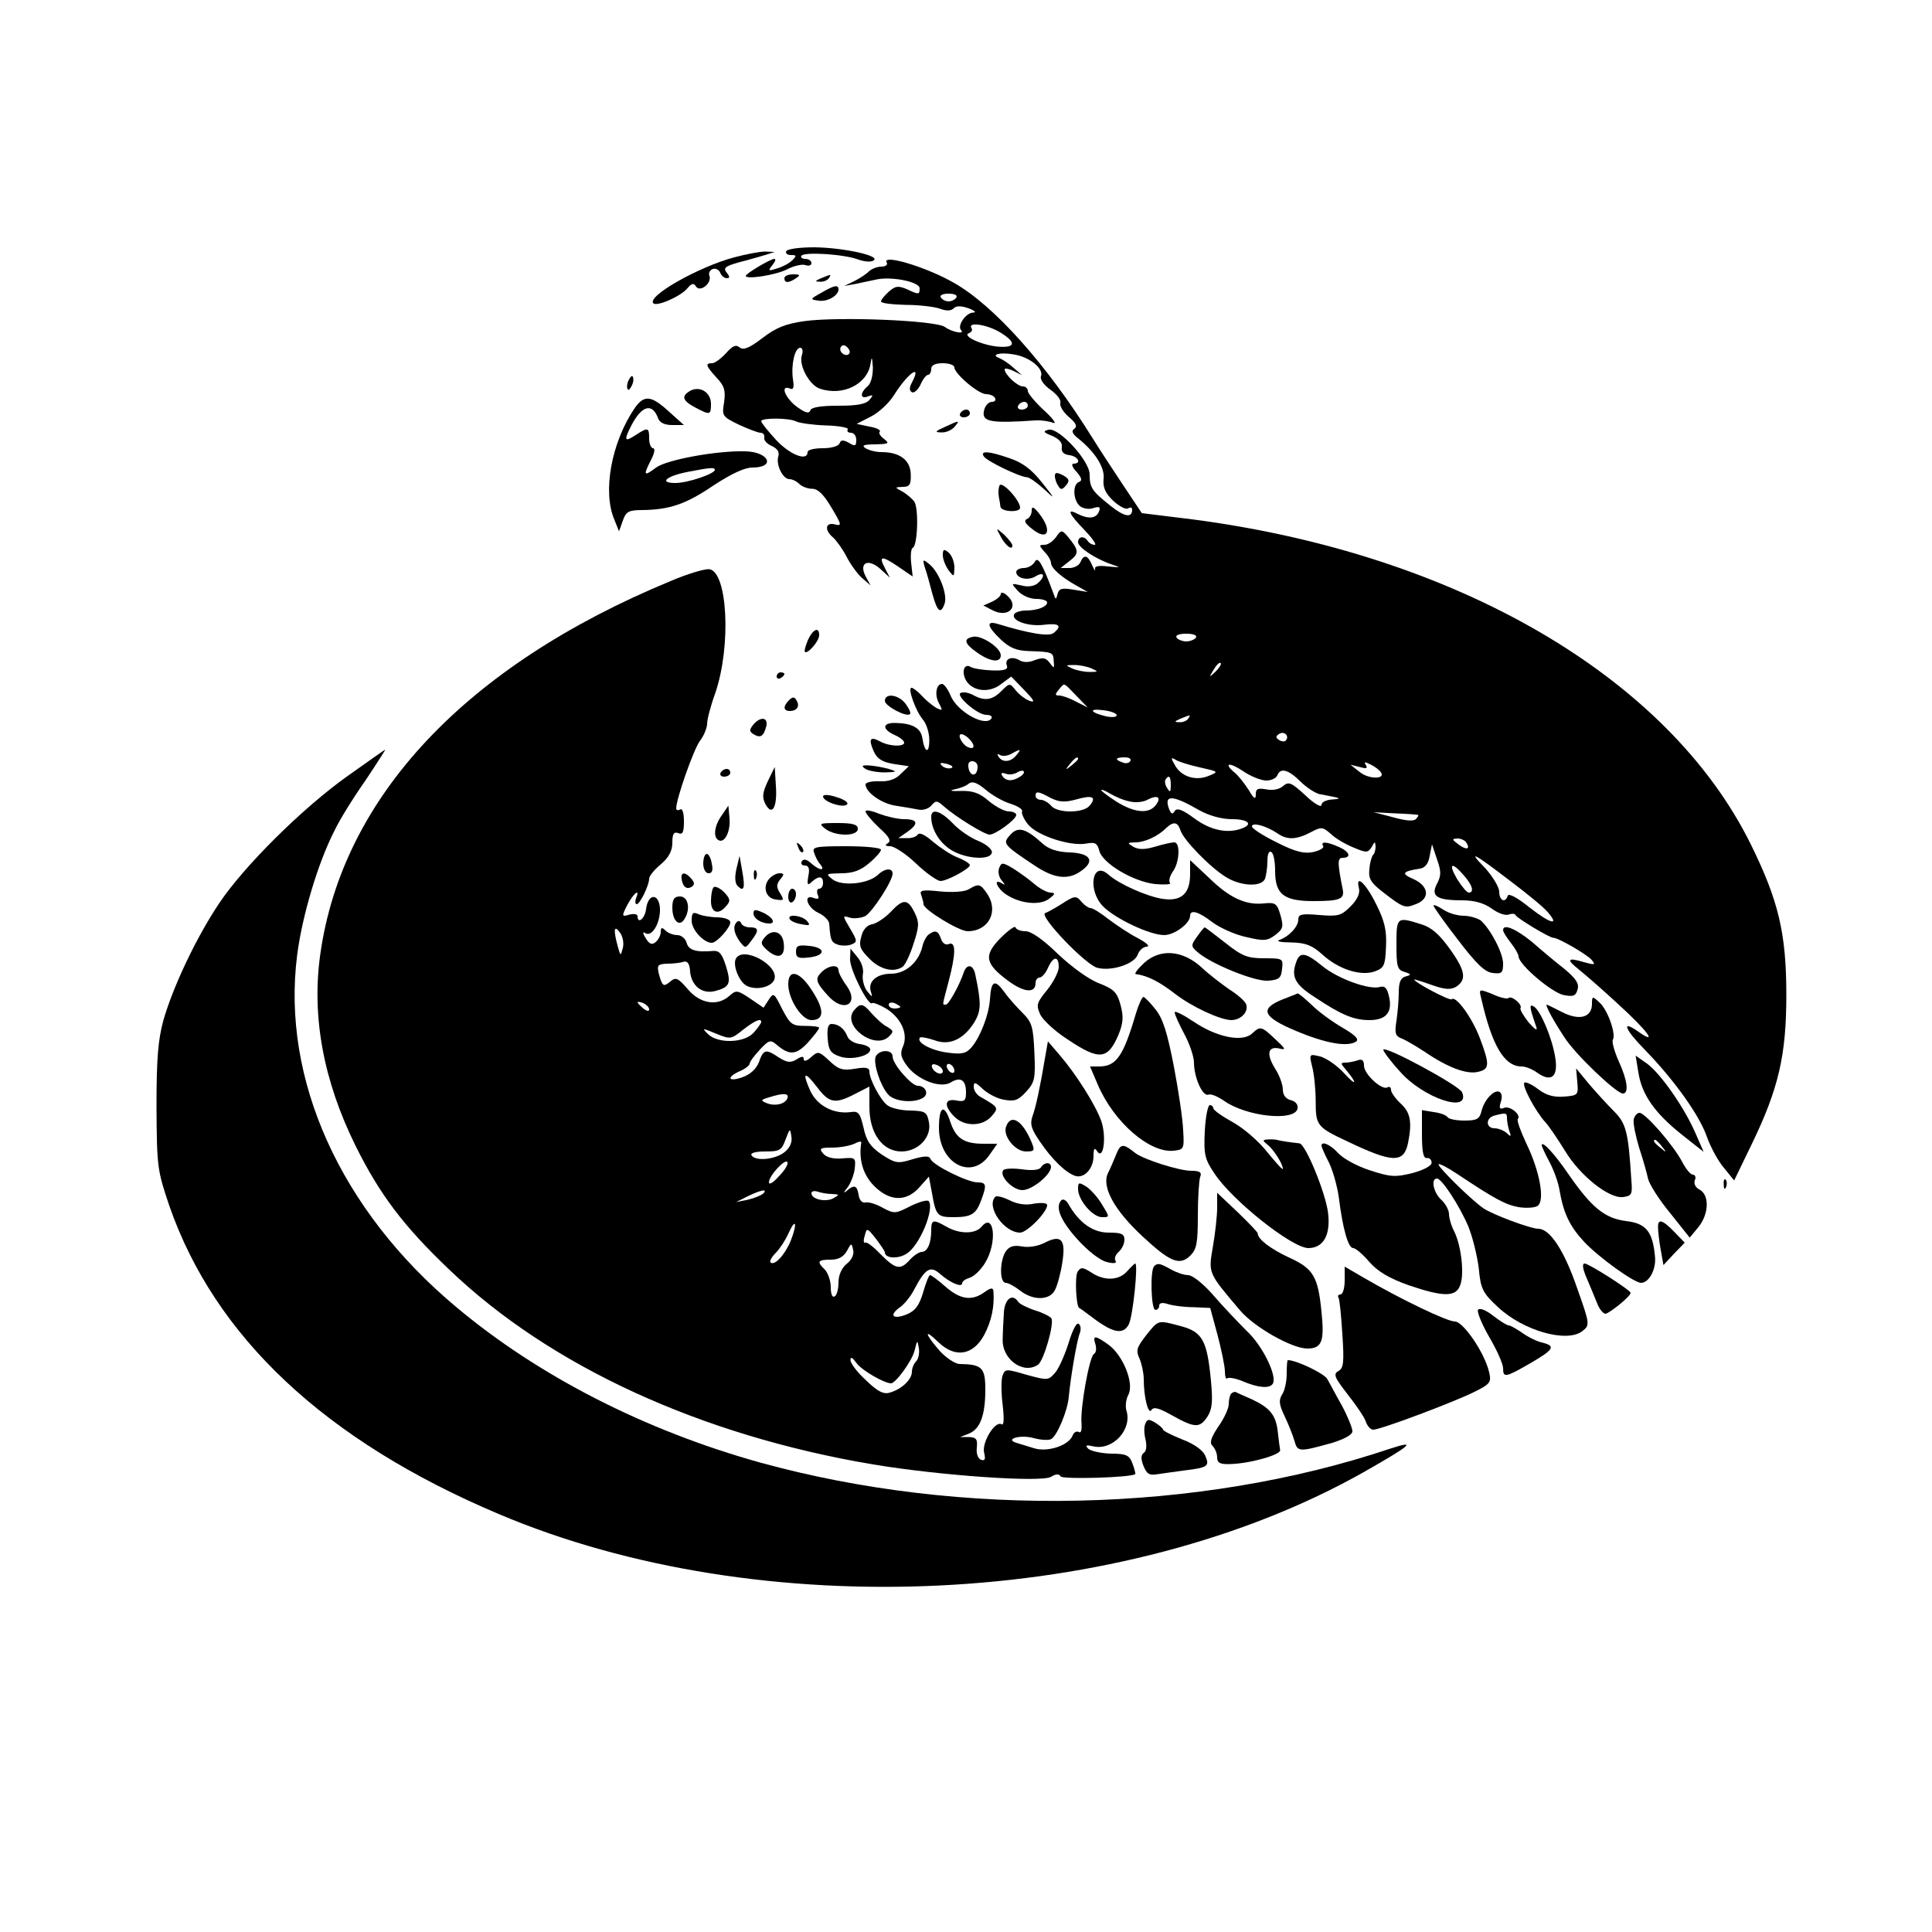 <?xml version="1.0" standalone="no"?>
<!DOCTYPE svg PUBLIC "-//W3C//DTD SVG 20010904//EN"
 "http://www.w3.org/TR/2001/REC-SVG-20010904/DTD/svg10.dtd">
<svg version="1.0" xmlns="http://www.w3.org/2000/svg"
 width="500pt" height="500pt" viewBox="0 0 500 500"
 preserveAspectRatio="xMidYMid meet">
<g transform="translate(0,500) scale(0.1,-0.1)"
fill="#000000" stroke="none">
<path d="M2035 4350 c-3 -5 2 -10 12 -10 15 0 15 -2 3 -14 -8 -8 -26 -17 -40
-21 -22 -7 -23 -6 -11 9 7 9 10 16 5 16 -10 0 -74 -38 -74 -44 0 -10 78 2 107
17 17 9 39 14 47 11 9 -3 16 -1 16 5 0 6 -7 11 -16 11 -8 0 -13 4 -10 8 7 11
113 4 148 -10 15 -5 32 -7 39 -2 19 12 -78 33 -153 34 -37 0 -70 -4 -73 -10z"/>
<path d="M1900 4334 c-93 -25 -227 -101 -209 -119 9 -9 71 18 88 39 11 13 16
14 22 5 10 -17 42 8 35 27 -3 7 1 15 9 18 7 2 16 -2 19 -10 3 -8 11 -14 17
-14 8 0 8 4 0 14 -10 12 -5 17 31 27 24 6 54 15 68 19 l25 8 -25 1 c-14 0 -50
-7 -80 -15z"/>
<path d="M2295 4320 c3 -5 -3 -10 -14 -10 -11 0 -26 -6 -33 -13 -7 -7 -24 -18
-38 -25 l-25 -12 28 5 c15 3 38 8 52 11 39 10 115 -5 115 -22 0 -17 -2 -17
-34 -2 -22 9 -29 8 -46 -7 -11 -10 -20 -21 -20 -25 0 -5 29 -8 64 -9 35 0 75
-5 89 -10 16 -6 28 -6 35 1 7 7 19 7 39 0 16 -6 21 -11 11 -11 -19 -1 -41 -34
-31 -45 12 -12 -23 -6 -42 8 -25 17 -274 27 -363 15 -49 -7 -74 -17 -109 -44
-34 -26 -49 -32 -59 -24 -10 8 -18 4 -35 -15 -13 -14 -29 -26 -36 -26 -19 0
-16 -7 12 -38 20 -21 23 -33 19 -63 -6 -35 -5 -37 38 -58 24 -11 50 -21 56
-21 7 0 11 -5 10 -12 -2 -7 7 -17 19 -22 15 -7 21 -16 17 -28 -6 -21 12 -58
29 -58 7 0 18 -5 25 -12 7 -7 22 -13 34 -13 15 0 30 -15 50 -49 27 -45 27 -48
8 -43 -24 6 -27 -15 -4 -34 8 -7 24 -29 34 -48 10 -20 28 -45 40 -56 l23 -20
-13 24 c-18 35 7 47 39 18 l24 -22 -12 23 c-18 34 -10 35 33 6 l38 -26 -4 36
c-2 19 0 37 4 38 13 5 16 104 4 120 -6 8 -20 20 -31 26 -20 11 -20 11 2 12 17
0 21 6 20 33 -1 36 -28 57 -76 57 -15 0 -33 5 -41 10 -11 7 -5 10 25 10 35 1
38 2 23 14 -10 7 -15 16 -11 19 3 4 -9 10 -27 13 l-33 7 37 19 c20 10 47 35
60 56 36 57 73 83 46 32 -7 -13 -7 -21 0 -25 5 -3 15 5 22 19 6 14 15 26 20
26 4 0 8 7 8 15 0 10 10 15 30 15 17 0 30 -5 30 -11 0 -16 62 -69 82 -69 9 0
20 -4 23 -10 3 -5 0 -10 -8 -10 -8 0 -17 -9 -20 -21 -8 -31 15 -35 133 -27 14
1 34 -2 45 -6 11 -5 1 10 -22 31 -24 22 -43 45 -43 51 0 7 -6 12 -13 12 -14 0
-47 31 -47 44 0 4 10 2 23 -4 l22 -11 -23 20 c-12 11 -28 21 -35 24 -25 9 0
16 35 10 42 -6 80 -37 72 -57 -3 -8 8 -23 25 -35 17 -12 28 -27 25 -34 -2 -7
7 -23 22 -36 19 -16 23 -25 14 -31 -8 -5 -5 -13 12 -26 43 -35 68 -75 64 -104
-2 -21 4 -36 25 -56 15 -14 32 -23 38 -20 6 4 11 3 11 -3 0 -22 -20 -19 -56
10 -48 38 -54 47 -54 81 0 36 -80 122 -106 116 -16 -4 -14 -7 9 -16 18 -8 27
-18 25 -29 -2 -12 4 -19 20 -21 22 -3 32 -22 10 -22 -6 0 -3 -10 8 -21 14 -16
15 -23 7 -26 -18 -6 -16 -48 2 -63 8 -6 23 -9 34 -5 16 5 20 3 15 -9 -7 -18
-27 -20 -55 -6 -30 16 -23 0 18 -42 20 -21 32 -38 26 -38 -7 0 -15 5 -18 10
-9 14 -25 12 -25 -3 0 -14 46 -44 88 -58 24 -8 22 -8 -10 -5 -25 3 -36 1 -34
-7 1 -7 -2 -2 -8 11 -11 26 -21 28 -30 7 -3 -8 -16 -15 -28 -15 l-23 0 24 19
c25 19 23 28 -7 64 -14 16 -16 16 -29 -3 -8 -11 -21 -20 -30 -20 -15 0 -14 -2
0 -18 10 -10 17 -23 17 -29 0 -13 27 -37 65 -58 l30 -17 -37 6 c-30 5 -37 3
-41 -11 -4 -16 -5 -16 -11 2 -29 78 -40 96 -48 81 -5 -9 -18 -16 -28 -16 -11
0 -20 -5 -20 -10 0 -17 31 -24 51 -11 22 13 25 -1 4 -19 -9 -7 -25 -10 -42 -5
-27 6 -27 6 -9 -14 11 -12 31 -21 48 -21 15 0 28 -4 28 -9 0 -11 -25 -21 -55
-21 -13 0 -26 -4 -30 -9 -10 -17 36 -33 76 -28 40 5 49 -2 26 -21 -12 -10 -62
-2 -144 23 -32 10 -29 -6 7 -40 23 -22 41 -29 73 -30 61 -2 63 -3 64 -26 2
-19 1 -20 -10 -5 -10 14 -18 15 -38 8 -16 -7 -31 -7 -42 0 -20 11 -38 2 -31
-15 3 -10 -7 -13 -39 -12 -24 1 -49 5 -55 9 -16 10 -24 -11 -13 -33 16 -30 60
-36 91 -12 l27 20 34 -35 c25 -26 29 -33 14 -28 -11 4 -27 16 -36 27 -16 20
-16 20 -38 -2 -23 -23 -43 -26 -72 -10 -11 6 -25 9 -32 6 -17 -5 42 -57 65
-57 11 0 17 -4 14 -9 -15 -24 -89 17 -106 59 -7 17 -17 30 -22 30 -15 0 -20
-28 -8 -50 10 -19 10 -20 -7 -12 -10 6 -27 20 -37 31 -11 12 -23 21 -27 21
-11 0 11 -61 30 -83 9 -11 16 -34 16 -52 0 -37 -12 -34 -18 5 -4 26 -26 38
-69 39 -35 1 -36 -16 -3 -31 14 -6 25 -15 25 -20 0 -11 -38 -10 -62 3 -26 14
-31 7 -17 -25 9 -20 22 -28 51 -33 l40 -6 -21 -20 c-13 -14 -32 -20 -55 -19
-20 1 -36 -3 -36 -8 0 -20 40 -49 77 -55 21 -3 48 -8 59 -10 12 -3 27 2 34 10
12 14 15 14 34 -3 31 -27 104 -72 117 -72 15 0 69 39 69 51 0 5 -9 9 -19 9
-11 0 -34 12 -52 27 -24 21 -42 27 -73 26 -24 -1 -31 1 -16 4 14 3 31 9 37 15
9 7 21 3 43 -15 16 -14 45 -31 65 -37 19 -6 33 -15 30 -20 -2 -4 4 -19 15 -33
24 -30 111 -58 152 -50 22 4 28 1 33 -19 8 -32 88 -80 145 -86 25 -2 42 -1 38
3 -4 4 -1 17 7 29 18 24 20 76 4 76 -7 0 -29 -5 -49 -11 -27 -8 -43 -8 -56 -1
-18 11 -17 11 4 12 25 0 59 16 80 37 19 18 30 16 37 -6 8 -25 77 -96 118 -121
39 -24 92 -26 101 -4 3 9 6 29 6 45 0 18 4 28 10 24 6 -3 10 -25 10 -49 0 -60
22 -78 99 -78 68 0 81 5 76 30 -14 70 -14 82 0 82 23 0 18 16 -10 28 -31 14
-48 15 -41 3 4 -5 -8 -12 -25 -16 -23 -5 -46 0 -95 25 -35 17 -64 36 -64 41 0
12 36 2 65 -17 25 -18 49 -18 87 2 28 15 31 14 52 -4 11 -11 38 -27 58 -35 35
-15 38 -14 48 1 8 15 9 15 10 1 0 -9 -3 -19 -7 -22 -3 -4 -8 -20 -9 -36 -3
-24 3 -35 34 -59 54 -42 58 -43 86 -32 38 14 34 47 -6 65 -33 14 -29 20 17 27
13 2 22 13 25 33 l6 30 13 -39 c11 -31 11 -42 0 -63 -17 -32 -1 -43 64 -43 33
0 57 -7 77 -21 16 -12 35 -19 44 -16 8 3 16 3 18 -1 3 -8 90 -60 98 -59 11 1
87 -43 99 -57 11 -13 9 -14 -20 -6 -43 13 -46 7 -13 -19 15 -12 60 -51 100
-88 77 -70 107 -110 54 -73 -45 32 -36 7 17 -47 75 -77 141 -169 160 -224 10
-28 30 -65 45 -82 l26 -32 46 95 c69 143 89 229 89 385 0 159 -20 244 -92 390
-214 433 -762 752 -1446 841 l-130 16 -48 72 c-26 39 -62 94 -80 123 -119 191
-256 344 -360 402 -72 41 -187 75 -172 51z m180 -90 c-3 -5 -12 -10 -20 -10
-8 0 -17 5 -20 10 -4 6 5 10 20 10 15 0 24 -4 20 -10z m113 -90 c43 -26 41
-41 -6 -37 -42 4 -94 28 -74 35 6 2 10 8 6 13 -10 17 41 9 74 -11z m-391 -56
c-9 -9 -28 6 -21 18 4 6 10 6 17 -1 6 -6 8 -13 4 -17z m-122 -4 c-8 -26 20
-77 47 -86 60 -20 123 12 131 65 3 20 4 18 6 -10 0 -22 -5 -42 -14 -49 -20
-17 -19 -34 1 -26 14 5 15 4 4 -9 -9 -11 -32 -15 -80 -15 -46 0 -70 -4 -73
-12 -3 -9 -12 -7 -33 8 -31 22 -46 58 -21 49 10 -5 13 1 9 24 -5 38 5 81 19
81 6 0 8 -9 4 -20z m585 -130 c0 -5 -7 -10 -16 -10 -8 0 -12 5 -9 10 3 6 10
10 16 10 5 0 9 -4 9 -10z m-599 -41 c9 -4 44 -9 77 -10 34 -1 59 -6 56 -10 -3
-5 1 -9 8 -9 8 0 14 -8 14 -19 0 -15 -3 -17 -19 -7 -15 8 -21 8 -24 -1 -3 -8
-22 -13 -44 -13 -21 0 -39 -4 -39 -10 0 -25 -46 -7 -82 32 -21 23 -38 44 -38
48 0 9 73 9 91 -1z m1034 -559 c-3 -5 -15 -10 -25 -10 -10 0 -22 5 -25 10 -4
6 7 10 25 10 18 0 29 -4 25 -10z m51 -88 c-17 -16 -18 -16 -5 5 7 12 15 20 18
17 3 -2 -3 -12 -13 -22z m-321 8 c18 -8 18 -9 -5 -9 -14 0 -34 4 -45 9 -18 8
-18 9 5 9 14 0 34 -4 45 -9z m-39 -71 l29 -30 -30 15 c-16 9 -36 16 -44 16
-11 0 -11 3 -1 15 16 19 11 20 46 -16z m104 -50 c0 -5 -12 -6 -27 -3 -42 10
-47 21 -8 16 19 -2 35 -8 35 -13z m185 -9 c-3 -5 -14 -10 -23 -9 -14 0 -13 2
3 9 27 11 27 11 20 0z m252 -57 c-3 -3 -11 -2 -17 2 -9 6 -9 10 1 16 14 8 27
-7 16 -18z m-819 5 c16 -16 15 -29 -2 -22 -16 6 -30 34 -18 34 5 0 13 -5 20
-12z m122 -43 c-15 -18 -36 -19 -46 -3 -4 7 -3 8 4 4 7 -4 20 -2 29 3 25 14
27 13 13 -4z m160 -9 c0 -2 -8 -10 -17 -17 -16 -13 -17 -12 -4 4 13 16 21 21
21 13z m135 -6 c-3 -5 -12 -7 -20 -3 -21 7 -19 13 6 13 11 0 18 -4 14 -10z
m180 -16 c49 -11 50 -11 23 -22 -34 -14 -72 -2 -88 29 -10 17 -10 20 2 13 7
-5 36 -14 63 -20z m-644 -2 c-7 -2 -18 1 -23 6 -8 8 -4 9 13 5 13 -4 18 -8 10
-11z m69 4 c0 -24 -17 -28 -23 -6 -3 13 0 20 9 20 8 0 14 -6 14 -14z m747 -36
c13 0 26 6 29 14 8 20 29 14 60 -17 15 -15 37 -29 48 -32 12 -2 30 -6 41 -8
14 -3 12 -5 -7 -6 -16 -1 -28 -7 -28 -14 0 -8 -19 3 -42 25 -36 33 -43 36 -57
24 -10 -9 -27 -12 -43 -9 -23 4 -28 2 -28 -13 0 -14 -5 -12 -18 11 -11 17 -26
36 -35 44 -32 26 -17 30 19 6 20 -14 48 -25 61 -25z m297 21 c12 -18 -32 -18
-55 1 l-24 19 24 -6 c17 -5 21 -4 16 5 -6 9 -3 9 13 1 12 -6 23 -15 26 -20z
m-934 -11 c-20 -13 -37 -12 -46 2 -5 7 -2 9 8 6 8 -4 21 -2 29 2 7 5 16 7 18
4 3 -3 -1 -9 -9 -14z m390 -22 c0 -18 -2 -20 -9 -8 -6 8 -7 18 -5 22 9 14 14
9 14 -14z m-107 -42 c15 -4 37 -2 48 5 26 13 36 5 19 -16 -18 -22 -55 -18
-100 10 -22 14 -40 28 -40 30 0 3 10 -1 23 -9 12 -7 34 -17 50 -20z m-204 9
c22 -11 37 -12 66 -4 42 12 54 7 35 -16 -16 -20 -84 -20 -100 0 -7 8 -19 15
-26 15 -8 0 -14 5 -14 10 0 13 6 13 39 -5z m385 -32 c25 -14 58 -23 84 -23 42
0 56 -13 26 -24 -37 -14 -81 -5 -123 26 -31 23 -45 28 -51 19 -5 -9 -9 -8 -14
4 -15 39 7 39 78 -2z m566 -12 c2 0 0 -5 -6 -11 -6 -6 -27 -4 -59 5 l-50 13
55 -3 c30 -1 57 -3 60 -4z m125 -72 c11 -17 0 -20 -21 -4 -17 13 -17 14 -2 15
9 0 20 -5 23 -11z m115 -100 c41 -31 84 -66 94 -78 34 -38 10 -33 -45 10 -31
25 -54 38 -57 31 -6 -20 -22 -13 -22 10 0 12 -17 40 -37 62 -46 47 -31 40 67
-35z m-122 16 c23 -26 28 -45 13 -45 -5 0 -18 16 -30 35 -24 41 -14 46 17 10z"/>
<path d="M2030 4280 c0 -13 11 -13 30 0 12 8 11 10 -7 10 -13 0 -23 -4 -23
-10z"/>
<path d="M2125 4280 c-16 -7 -17 -9 -3 -9 9 -1 20 4 23 9 7 11 7 11 -20 0z"/>
<path d="M2125 4242 c-29 -16 -29 -17 -7 -20 23 -4 52 13 52 29 0 13 -11 11
-45 -9z"/>
<path d="M1626 4014 c-4 -9 -4 -19 -1 -22 2 -3 7 3 11 12 4 9 4 19 1 22 -2 3
-7 -3 -11 -12z"/>
<path d="M1787 3989 c-25 -14 -21 -26 13 -44 38 -20 40 -19 40 10 0 29 -28 47
-53 34z"/>
<path d="M1642 3943 c-60 -89 -83 -216 -52 -288 l12 -30 10 28 c8 23 15 27 51
27 70 1 112 15 184 64 46 30 80 46 100 46 62 0 43 41 -19 42 -74 2 -203 -22
-230 -42 -32 -24 -34 -21 -13 20 9 17 11 30 5 30 -5 0 -10 11 -10 25 0 29 -3
30 -35 9 -29 -19 -31 -14 -11 25 27 52 54 59 69 19 4 -12 17 -18 37 -18 l30 0
-39 35 c-46 42 -64 44 -89 8z m208 -159 c0 -10 -70 -34 -102 -34 -44 0 -24 18
33 29 57 11 69 12 69 5z"/>
<path d="M2485 3930 c-3 -5 1 -10 9 -10 9 0 16 5 16 10 0 6 -4 10 -9 10 -6 0
-13 -4 -16 -10z"/>
<path d="M2445 3895 c-25 -11 -27 -14 -9 -14 12 -1 27 6 34 14 15 18 14 18
-25 0z"/>
<path d="M2546 3819 c7 -12 92 -53 111 -54 7 0 26 -14 44 -30 31 -29 31 -28
-5 17 -26 33 -50 51 -83 62 -54 19 -77 20 -67 5z"/>
<path d="M2730 3768 c0 -7 4 -19 9 -26 6 -10 10 -10 20 2 10 12 8 17 -8 26
-16 8 -21 8 -21 -2z"/>
<path d="M2587 3744 c-3 -6 -4 -19 -2 -30 2 -10 4 -22 4 -25 2 -14 51 -16 51
-3 0 19 -46 69 -53 58z"/>
<path d="M2670 3678 c0 -9 -6 -19 -12 -21 -9 -4 -5 -12 12 -25 41 -34 55 -7
20 38 -15 19 -20 21 -20 8z"/>
<path d="M2589 3613 c12 -24 31 -39 31 -25 0 5 -10 17 -21 28 -22 19 -22 19
-10 -3z"/>
<path d="M2440 3563 c0 -10 7 -28 15 -39 14 -18 14 -18 15 7 0 15 -7 32 -15
39 -12 10 -15 9 -15 -7z"/>
<path d="M2394 3530 c5 -14 13 -44 19 -67 13 -47 22 -54 32 -24 7 24 -15 81
-40 101 -17 14 -18 13 -11 -10z"/>
<path d="M1735 3496 c-530 -219 -849 -559 -906 -965 -23 -161 8 -328 91 -496
62 -125 124 -208 243 -321 261 -250 651 -429 1097 -504 174 -29 436 -47 460
-32 13 8 21 8 25 1 5 -8 182 -3 193 6 1 1 -2 14 -7 27 -8 22 -16 26 -57 26
-26 1 -52 7 -58 13 -8 9 -5 10 13 6 51 -12 102 44 86 93 -3 11 -1 29 5 40 16
29 -13 101 -50 129 -36 26 -43 26 -35 2 3 -11 2 -22 -4 -25 -12 -8 -36 -142
-32 -180 1 -16 -1 -26 -7 -22 -6 3 -13 -1 -16 -9 -10 -26 -65 -44 -100 -33
-17 5 -38 12 -46 14 -31 10 12 22 46 12 19 -5 39 -6 45 -2 15 9 42 73 45 109
4 46 21 148 29 166 3 10 2 20 -4 23 -5 4 -16 -18 -25 -48 -9 -29 -24 -64 -34
-77 -19 -22 -20 -22 -75 -7 -55 16 -56 16 -63 -4 -3 -11 -3 -45 1 -75 4 -36 3
-53 -3 -49 -17 10 -52 -48 -45 -74 4 -17 2 -21 -8 -18 -8 3 -13 16 -11 32 2
21 -1 26 -20 27 l-23 0 23 9 c29 12 42 48 42 114 0 57 -9 65 -66 66 -12 0 -36
16 -53 35 -39 45 -40 58 -2 21 43 -41 89 -34 118 19 19 36 27 74 24 113 -1 10
-6 10 -23 -2 -33 -24 -63 -19 -101 14 -19 17 -37 30 -40 30 -3 0 -11 -20 -18
-45 -10 -33 -20 -47 -41 -56 -36 -15 -49 -4 -20 17 12 8 29 29 38 47 29 55 42
62 67 40 26 -23 57 -36 57 -24 0 5 9 11 19 14 11 3 29 20 40 38 33 53 24 134
-9 94 -16 -19 -57 -19 -90 0 -35 20 -40 19 -40 -9 0 -34 -10 -56 -25 -56 -6 0
-20 -9 -30 -20 -25 -28 -37 -25 -76 14 -18 19 -36 33 -40 30 -4 -2 -5 6 -1 18
5 21 6 21 29 -8 12 -16 23 -32 23 -35 0 -16 35 -18 57 -3 33 21 71 113 57 135
-3 5 -24 -1 -47 -12 -39 -20 -42 -21 -72 -5 -17 10 -38 16 -45 14 -9 -2 -16 6
-18 20 -4 25 -12 27 -32 9 -8 -6 -7 -3 2 8 9 11 18 34 20 50 3 29 2 30 -33 27
-23 -2 -41 3 -49 13 -11 13 -7 15 24 15 21 0 46 5 57 10 11 6 19 7 18 3 -7
-43 4 -82 32 -111 41 -42 85 -43 119 -4 l24 27 8 -43 c10 -58 14 -62 56 -62
46 0 58 8 71 43 15 40 14 47 -9 47 -26 0 -117 45 -122 61 -3 8 -15 8 -46 -1
-39 -12 -44 -11 -80 12 -29 20 -40 35 -47 69 -9 38 -13 44 -33 41 -44 -6 -87
16 -105 55 -22 49 -15 52 18 9 31 -41 46 -44 98 -17 l37 19 0 -53 c0 -68 34
-115 83 -115 44 0 79 38 71 76 -5 26 -9 29 -49 30 -24 0 -51 7 -59 14 -18 14
-46 67 -46 87 0 10 -10 12 -38 7 -31 -5 -42 -2 -66 21 -27 25 -29 25 -47 9
-11 -10 -19 -12 -19 -5 0 8 -5 8 -19 -1 -15 -9 -24 -8 -45 5 -34 23 -40 22
-52 -12 -7 -18 -23 -32 -43 -39 -37 -13 -42 0 -6 16 14 6 25 15 25 19 0 5 12
21 26 36 23 25 28 27 43 14 34 -29 51 -28 82 5 16 18 29 35 29 38 0 3 -16 5
-37 5 -33 0 -38 4 -59 44 -21 42 -22 43 -35 23 l-13 -20 -35 24 c-33 22 -36
22 -53 7 -31 -28 -76 -21 -108 17 -25 29 -31 32 -45 20 -18 -15 -21 -13 -30
20 -5 22 -3 25 22 26 15 0 34 2 42 5 10 3 16 -5 17 -26 4 -37 31 -58 64 -50
38 10 43 19 29 64 -10 32 -17 41 -33 40 -45 -4 -64 2 -69 21 -3 11 -14 20 -24
20 -10 0 -24 5 -31 12 -9 9 -12 8 -12 -4 0 -8 -6 -20 -13 -26 -10 -8 -16 -6
-26 10 -8 13 -8 18 -1 13 17 -11 39 26 38 63 -2 41 -31 41 -36 -1 -3 -24 -22
-40 -22 -18 0 5 -9 7 -21 4 -20 -6 -21 -5 -5 26 17 31 33 43 22 16 -3 -8 -2
-15 2 -15 8 0 32 49 32 66 0 7 14 24 30 37 21 18 30 35 30 56 0 23 4 29 15 25
12 -5 15 2 15 31 0 21 -4 34 -10 30 -5 -3 -10 -2 -10 3 0 24 44 150 61 174 11
14 19 35 19 45 0 11 9 46 21 79 42 122 32 316 -16 321 -11 1 -56 -12 -100 -31z
m-123 -949 c-6 -22 -6 -22 -13 3 -12 43 -10 58 5 37 8 -10 11 -28 8 -40z m68
-159 c0 -6 -6 -5 -15 2 -8 7 -15 14 -15 16 0 2 7 1 15 -2 8 -4 15 -11 15 -16z
m290 -33 c0 -3 -9 -16 -20 -28 -25 -27 -93 -28 -118 -3 -16 16 -15 16 21 1 37
-15 39 -15 70 10 31 24 47 31 47 20z m68 -197 c-6 -16 -34 -22 -56 -12 -14 6
-13 8 8 14 38 12 52 11 48 -2z m-8 -140 c-24 -19 -75 -24 -85 -8 -4 6 10 10
35 10 38 0 43 3 53 31 11 29 12 30 15 8 3 -15 -4 -30 -18 -41z m-15 -63 c-14
-16 -25 -22 -25 -15 0 18 44 64 48 52 2 -6 -8 -22 -23 -37z m-40 -44 c-6 -5
-23 -12 -40 -16 l-30 -6 30 15 c35 17 53 20 40 7z m178 -1 c20 -1 20 -2 4 -11
-20 -11 -57 -3 -57 13 0 5 7 7 16 4 9 -3 25 -6 37 -6z m-107 -122 c-15 -36
-42 -65 -52 -55 -3 3 3 14 14 25 10 10 25 33 33 51 19 42 23 24 5 -21z m145
-59 c-13 -11 -21 -29 -21 -48 0 -16 -4 -33 -10 -36 -6 -4 -10 6 -10 24 0 16
-7 36 -15 45 -22 21 -19 26 15 26 20 0 33 7 42 23 11 21 12 21 16 2 3 -11 -4
-26 -17 -36z m180 -252 c-6 -6 -11 -18 -11 -27 0 -20 -26 -45 -57 -54 -16 -5
-31 2 -62 32 -23 21 -41 45 -40 53 0 9 6 5 16 -9 13 -18 71 -52 89 -52 12 0
55 59 61 85 7 28 7 28 11 6 2 -13 -1 -28 -7 -34z"/>
<path d="M2590 3463 c0 -6 -10 -14 -22 -20 l-23 -10 23 -12 c42 -22 72 10 37
39 -8 7 -15 8 -15 3z"/>
<path d="M2091 3344 c-6 -15 -10 -28 -8 -31 7 -7 37 28 37 43 0 23 -16 16 -29
-12z"/>
<path d="M2518 3352 c-26 -5 -22 -18 11 -41 34 -24 61 -27 61 -7 0 20 -51 53
-72 48z"/>
<path d="M2010 3249 c0 -5 5 -7 10 -4 6 3 10 8 10 11 0 2 -4 4 -10 4 -5 0 -10
-5 -10 -11z"/>
<path d="M2042 3188 c-16 -16 -15 -28 2 -28 19 0 27 13 17 28 -5 9 -10 9 -19
0z"/>
<path d="M2290 3186 c0 -13 56 -43 65 -34 3 2 -2 14 -11 26 -17 24 -54 30 -54
8z"/>
<path d="M1949 3124 c-10 -13 -10 -17 1 -24 18 -11 26 -6 33 20 6 24 -15 27
-34 4z"/>
<path d="M900 2992 c-117 -83 -269 -234 -333 -330 -59 -88 -119 -215 -144
-302 -14 -51 -18 -100 -18 -225 1 -155 2 -163 33 -255 118 -340 403 -608 852
-798 679 -288 1619 -242 2239 108 123 70 140 84 69 61 -497 -167 -1109 -180
-1631 -36 -298 83 -574 224 -787 403 -299 250 -452 589 -411 910 13 102 54
239 96 321 13 28 49 86 80 130 30 45 53 81 52 81 -1 0 -45 -31 -97 -68z"/>
<path d="M2240 3010 c8 -5 31 -9 50 -9 32 1 33 2 10 9 -14 4 -36 8 -50 9 -20
1 -22 -1 -10 -9z"/>
<path d="M1865 3000 c-3 -5 1 -10 9 -10 9 0 16 5 16 10 0 6 -4 10 -9 10 -6 0
-13 -4 -16 -10z"/>
<path d="M1987 2978 c-14 -30 -15 -42 -6 -59 17 -32 31 -9 27 47 l-3 49 -18
-37z"/>
<path d="M2130 2939 c0 -14 52 -31 62 -21 5 5 -7 13 -27 19 -20 7 -35 7 -35 2z"/>
<path d="M1868 2890 c-19 -26 -23 -56 -9 -64 16 -10 32 22 29 56 l-3 33 -17
-25z"/>
<path d="M2240 2900 c0 -5 16 -24 35 -42 26 -23 32 -34 23 -40 -9 -5 -7 -8 6
-8 10 0 41 -20 67 -45 26 -25 55 -45 63 -45 17 0 76 32 76 41 0 4 -14 13 -32
20 -18 7 -46 26 -64 41 -19 17 -35 25 -39 18 -3 -5 -16 -10 -28 -9 l-22 0 23
16 c30 21 28 33 -8 33 -17 0 -46 7 -65 14 -19 8 -35 11 -35 6z"/>
<path d="M2410 2886 c0 -32 21 -67 52 -86 39 -24 105 -27 105 -5 0 8 -16 21
-36 29 -20 8 -49 28 -65 45 -32 33 -56 40 -56 17z"/>
<path d="M2136 2855 c26 -20 84 -20 84 0 0 11 -12 15 -52 15 -48 0 -50 -1 -32
-15z"/>
<path d="M2615 2840 c-21 -23 -20 -25 64 -81 50 -33 86 -37 119 -13 37 26 24
46 -30 48 -32 1 -55 9 -70 23 -43 39 -63 45 -83 23z"/>
<path d="M2066 2807 c3 -10 9 -15 12 -12 3 3 0 11 -7 18 -10 9 -11 8 -5 -6z"/>
<path d="M2107 2793 c3 -10 10 -24 16 -30 14 -18 -3 -16 -24 3 -11 10 -19 12
-24 5 -3 -6 0 -11 8 -11 10 0 13 -8 9 -27 -4 -23 -2 -26 9 -15 18 16 29 15 29
-3 0 -8 -4 -15 -10 -15 -5 0 -7 -7 -4 -15 5 -11 2 -13 -10 -9 -28 11 -18 -24
11 -38 16 -7 28 -20 29 -28 3 -43 5 -49 23 -55 10 -3 26 -3 35 1 15 6 15 9 -4
41 -20 34 -20 34 0 28 10 -3 28 -1 39 4 19 11 71 91 71 110 0 16 -21 14 -39
-4 -26 -23 -92 -29 -116 -11 -19 15 -18 15 22 16 30 0 50 7 72 26 17 14 31 30
31 35 0 5 -40 9 -90 9 -81 0 -89 -2 -83 -17z"/>
<path d="M1820 2765 c0 -14 6 -25 14 -25 9 0 12 8 8 25 -2 14 -8 25 -13 25 -5
0 -9 -11 -9 -25z"/>
<path d="M1906 2752 c-5 -22 -4 -38 3 -45 16 -16 20 -6 12 38 l-7 40 -8 -33z"/>
<path d="M2586 2754 c-4 -9 -1 -24 6 -32 10 -12 10 -14 1 -8 -24 14 -13 -13
11 -29 36 -24 88 -29 111 -11 16 12 17 15 4 16 -9 0 -28 10 -43 23 -14 12 -39
30 -55 40 -26 15 -29 16 -35 1z"/>
<path d="M3080 2738 c0 -51 -23 -72 -73 -64 -41 7 -111 38 -139 63 -42 37 -54
-42 -13 -83 32 -32 121 -74 158 -74 26 0 67 30 67 50 0 17 22 11 58 -17 19
-14 58 -32 87 -38 46 -11 55 -10 75 5 21 16 22 22 14 51 -9 31 -13 34 -43 31
-47 -5 -89 14 -143 67 l-48 45 0 -36z"/>
<path d="M1951 2734 c0 -11 3 -14 6 -6 3 7 2 16 -1 19 -3 4 -6 -2 -5 -13z"/>
<path d="M1764 2725 c3 -20 13 -28 26 -20 8 5 8 11 -1 21 -15 18 -28 18 -25
-1z"/>
<path d="M1990 2725 c-17 -21 -8 -50 18 -53 21 -3 22 -2 11 16 -10 16 -10 23
0 36 11 13 11 16 -2 16 -8 0 -20 -7 -27 -15z"/>
<path d="M3517 2701 c3 -13 -4 -29 -22 -47 -24 -24 -32 -26 -81 -22 -46 4 -54
2 -54 -12 0 -18 -24 -44 -50 -53 -8 -3 6 -6 32 -6 37 -1 53 -7 80 -31 41 -38
99 -57 136 -44 24 9 27 15 29 64 2 43 -4 67 -25 109 -27 55 -55 81 -45 42z"/>
<path d="M1847 2704 c-4 -4 -7 -20 -7 -36 0 -31 20 -37 40 -12 11 12 10 18 -6
35 -11 11 -23 16 -27 13z"/>
<path d="M2506 2698 c-11 -6 -41 -8 -73 -5 -46 5 -54 3 -49 -9 3 -9 6 -19 6
-24 0 -14 92 -70 114 -70 55 0 82 52 50 98 -17 25 -21 26 -48 10z"/>
<path d="M2040 2679 c0 -11 5 -17 10 -14 6 3 10 13 10 21 0 8 -4 14 -10 14 -5
0 -10 -9 -10 -21z"/>
<path d="M1740 2651 c0 -34 18 -51 31 -30 17 26 10 59 -11 59 -15 0 -20 -7
-20 -29z"/>
<path d="M2745 2659 c-16 -10 -34 -20 -40 -22 -18 -6 106 -136 136 -142 38 -9
97 11 104 36 4 10 14 19 23 19 9 1 -1 10 -23 22 -22 11 -56 34 -76 49 -20 16
-41 29 -47 29 -5 0 -15 7 -22 15 -15 18 -18 18 -55 -6z"/>
<path d="M2306 2641 c-16 -17 -38 -31 -49 -33 -13 -2 -24 -14 -28 -32 -7 -24
-3 -33 21 -57 27 -28 63 -37 86 -21 6 4 19 30 28 59 15 45 15 56 4 79 -18 38
-30 39 -62 5z"/>
<path d="M3710 2656 c0 -3 28 -43 63 -88 48 -63 70 -84 90 -86 23 -3 27 0 27
24 0 28 -33 90 -58 112 -9 6 -29 12 -44 12 -16 0 -40 7 -53 16 -14 9 -25 14
-25 10z"/>
<path d="M1950 2636 c0 -13 20 -26 41 -26 18 0 8 17 -16 28 -20 9 -25 9 -25
-2z"/>
<path d="M1790 2617 c0 -23 31 -57 52 -57 13 0 48 39 48 53 0 7 -13 12 -32 13
-18 0 -41 4 -50 8 -15 7 -18 3 -18 -17z"/>
<path d="M2044 2621 c3 -5 17 -11 31 -13 20 -4 23 -3 14 8 -12 15 -54 20 -45
5z"/>
<path d="M1907 2614 c-11 -11 -8 -28 7 -50 15 -19 15 -19 30 1 21 27 20 35 -3
35 -11 0 -21 5 -23 11 -2 5 -7 7 -11 3z"/>
<path d="M3614 2556 c0 -56 2 -66 20 -71 19 -6 19 -8 4 -12 -13 -3 -18 -15
-18 -41 0 -20 -3 -54 -6 -74 -5 -31 -3 -39 12 -45 11 -4 38 -20 61 -35 60 -41
109 -59 138 -52 30 7 31 18 5 87 -20 53 -62 111 -73 101 -5 -5 -97 44 -97 51
0 1 20 -5 45 -14 34 -12 49 -13 63 -5 28 18 25 41 -15 97 -28 39 -48 57 -75
65 -63 20 -64 19 -64 -52z"/>
<path d="M2589 2572 c-44 -45 -40 -66 21 -111 41 -30 70 -32 70 -5 0 8 5 14
10 14 6 0 16 11 22 25 14 31 28 32 28 2 0 -12 -14 -39 -30 -59 -27 -33 -29
-39 -18 -63 6 -14 38 -44 71 -65 82 -55 104 -53 132 13 12 30 13 46 5 76 -9
33 -17 41 -55 56 -27 10 -71 42 -107 76 -38 37 -69 59 -84 59 -12 0 -24 4 -26
10 -1 5 -19 -8 -39 -28z"/>
<path d="M3098 2576 c-16 -22 -16 -25 0 -39 34 -31 150 -78 184 -75 28 2 34 7
36 31 3 26 2 27 -46 27 -43 0 -57 5 -101 40 -28 22 -52 40 -53 40 -2 0 -11
-11 -20 -24z"/>
<path d="M3890 2593 c0 -5 9 -19 20 -33 11 -14 20 -30 20 -35 0 -21 85 -93
116 -100 26 -5 32 -3 37 15 4 15 -5 28 -35 53 -22 17 -60 49 -84 70 -42 34
-74 47 -74 30z"/>
<path d="M1979 2574 c-12 -14 -10 -19 10 -36 28 -22 44 -12 39 23 -4 29 -30
36 -49 13z"/>
<path d="M2404 2582 c-6 -4 -14 -18 -17 -32 -10 -41 -44 -70 -81 -70 -38 0
-61 -21 -52 -47 5 -15 3 -14 -10 2 -8 11 -13 30 -11 43 3 13 -3 32 -14 45
l-18 22 -1 -28 c0 -28 48 -123 57 -113 3 2 19 -4 36 -14 39 -24 58 -66 44 -98
-8 -18 -6 -28 10 -50 27 -37 88 -60 114 -43 25 15 39 6 39 -26 0 -22 -4 -25
-25 -21 -31 6 -33 -14 -5 -42 26 -26 72 -26 96 1 19 22 19 23 -28 50 -10 5
-18 17 -18 26 0 14 4 13 23 -5 13 -12 37 -25 55 -28 27 -5 37 -2 57 20 23 25
25 34 22 102 -3 66 -6 78 -30 102 -15 15 -37 39 -48 55 -25 34 -34 29 -37 -19
-3 -42 -26 -100 -49 -126 -14 -15 -25 -17 -62 -12 -43 6 -81 27 -70 39 3 2 19
-1 37 -7 39 -15 76 2 104 47 17 29 18 48 2 123 -5 26 -22 29 -30 5 -11 -33
-39 -83 -46 -83 -10 0 -10 -5 7 60 19 72 19 104 1 97 -9 -4 -17 2 -21 14 -7
20 -14 23 -31 11z m-74 -188 c0 -2 -7 -4 -15 -4 -8 0 -15 4 -15 10 0 5 7 7 15
4 8 -4 15 -8 15 -10z m110 -166 c0 -13 -23 -5 -28 10 -2 7 2 10 12 6 9 -3 16
-11 16 -16z m30 1 c0 -6 -4 -7 -10 -4 -5 3 -10 11 -10 16 0 6 5 7 10 4 6 -3
10 -11 10 -16z"/>
<path d="M2060 2537 c0 -15 6 -18 32 -15 44 4 47 25 3 30 -29 3 -35 1 -35 -15z"/>
<path d="M2961 2508 c-17 -16 -27 -29 -21 -29 30 -4 61 -20 101 -51 44 -34
116 -67 145 -68 26 0 46 22 39 41 -3 8 -22 25 -43 38 -20 14 -53 39 -72 57
-49 45 -107 50 -149 12z"/>
<path d="M1905 2520 c-10 -16 7 -60 27 -71 25 -13 64 -4 72 16 13 36 -79 87
-99 55z"/>
<path d="M3356 2514 c-16 -41 -6 -61 47 -95 69 -46 101 -59 141 -59 43 0 60
20 51 60 -5 23 -11 29 -23 26 -27 -9 -110 21 -150 54 -41 34 -57 37 -66 14z"/>
<path d="M2126 2484 c-17 -17 -15 -26 17 -61 40 -45 82 -22 48 26 -12 16 -21
34 -21 40 0 16 -26 13 -44 -5z"/>
<path d="M2040 2453 c0 -39 35 -93 60 -93 33 0 34 26 3 74 -32 52 -63 61 -63
19z"/>
<path d="M3833 2418 c28 -124 60 -178 105 -178 10 0 28 -7 40 -16 37 -26 55
-11 47 39 -8 51 -38 121 -55 132 -13 8 -12 -1 5 -50 5 -14 0 -12 -19 9 -13 17
-23 33 -21 37 6 9 -24 34 -31 26 -3 -3 -22 1 -41 10 -35 14 -36 14 -30 -9z"/>
<path d="M3318 2413 c-59 -24 -50 -45 36 -81 76 -32 132 -42 155 -28 9 6 0 16
-34 36 -26 15 -62 41 -80 59 -18 17 -35 31 -37 30 -1 -1 -20 -8 -40 -16z"/>
<path d="M2940 2378 c-33 -112 -51 -138 -96 -138 l-23 0 20 -47 c42 -98 135
-178 197 -171 26 3 27 5 24 53 -1 28 -12 102 -24 165 -17 87 -28 123 -47 147
-14 18 -29 33 -32 33 -3 0 -12 -19 -19 -42z"/>
<path d="M4120 2402 c0 -35 -32 -44 -76 -22 -21 11 -40 20 -41 20 -5 0 16 -40
46 -85 27 -43 134 -145 151 -145 16 0 12 34 -11 84 -11 25 -18 50 -15 55 9 14
-13 77 -34 96 -19 18 -20 17 -20 -3z"/>
<path d="M2210 2385 c-32 -39 53 -103 90 -68 13 13 13 15 -3 25 -11 5 -28 21
-40 34 -24 28 -30 29 -47 9z"/>
<path d="M3040 2380 c0 -5 11 -30 25 -56 14 -26 25 -59 25 -74 0 -38 22 -88
37 -83 7 3 25 -5 41 -16 58 -41 183 -54 190 -20 2 10 -5 19 -18 22 -12 3 -20
13 -20 27 0 13 -9 38 -21 56 -23 38 -17 58 14 50 16 -4 13 1 -12 24 -37 35
-39 35 -61 15 -25 -23 -92 -9 -151 31 -27 18 -49 29 -49 24z"/>
<path d="M2142 2313 c2 -31 8 -39 31 -47 30 -11 82 2 79 19 -1 6 -13 11 -27
13 -15 2 -29 11 -32 20 -8 20 -23 32 -41 32 -9 0 -12 -12 -10 -37z"/>
<path d="M2705 2265 c-13 -77 -24 -130 -33 -154 -7 -20 -3 -33 19 -65 31 -46
66 -80 91 -89 23 -8 48 18 48 51 0 20 3 23 9 13 17 -26 25 38 11 78 -15 42
-65 121 -108 171 l-30 35 -7 -40z"/>
<path d="M3580 2283 c0 -4 19 -30 43 -56 60 -69 183 -110 161 -54 -6 17 -204
124 -204 110z"/>
<path d="M2266 2265 c-6 -18 12 -74 32 -97 16 -19 67 -24 91 -9 16 10 6 31
-14 31 -16 0 -65 56 -65 76 0 19 -36 18 -44 -1z"/>
<path d="M3396 2239 c5 -19 9 -59 9 -89 0 -62 3 -67 80 -103 119 -57 148 -58
159 -5 11 55 6 79 -19 102 -14 13 -25 29 -25 35 0 7 -4 10 -9 7 -14 -9 -61 34
-61 56 0 14 -5 18 -16 14 -9 -3 -23 -6 -31 -6 -14 0 -14 -2 -1 -17 32 -38 29
-46 -3 -11 -19 21 -47 40 -63 44 -28 7 -28 6 -20 -27z"/>
<path d="M4240 2225 c9 -58 42 -105 112 -161 l57 -45 -21 48 c-29 67 -90 154
-125 180 l-30 21 7 -43z"/>
<path d="M4082 2200 c3 -34 2 -35 -34 -38 -26 -2 -46 3 -67 19 -17 13 -33 20
-36 17 -7 -7 29 -75 55 -103 10 -11 32 -44 50 -73 39 -65 114 -124 150 -120
23 3 25 7 22 43 -8 125 -13 147 -45 179 -18 18 -47 50 -65 71 l-33 40 3 -35z"/>
<path d="M3856 2164 c-9 -8 -19 -26 -22 -40 -5 -20 -12 -24 -44 -24 -22 0 -41
4 -44 9 -3 5 -19 11 -36 13 l-30 5 0 -64 c0 -45 4 -62 13 -60 6 1 12 -4 12
-12 0 -8 -20 -19 -50 -27 -44 -11 -57 -10 -109 7 -32 10 -69 30 -82 44 -21 23
-44 33 -44 20 0 -3 8 -22 19 -43 10 -20 22 -62 26 -92 10 -80 24 -130 37 -130
6 0 25 -16 42 -36 22 -25 51 -42 101 -60 91 -31 123 -31 134 0 11 28 3 101
-15 138 -8 15 -14 36 -14 46 0 10 -9 27 -20 37 -20 18 -28 55 -11 55 12 0 57
-68 81 -124 11 -27 23 -76 27 -108 5 -54 10 -64 50 -101 65 -61 178 -93 218
-62 20 16 20 17 -14 113 -33 96 -70 152 -100 152 -20 0 -119 37 -142 53 -33
23 -120 109 -116 114 3 2 24 -9 48 -25 99 -66 126 -80 159 -86 19 -3 41 -2 49
3 20 13 6 90 -29 162 -15 32 -25 60 -22 63 10 10 -20 35 -35 29 -12 -5 -14 -1
-9 15 9 27 -8 37 -28 16z m44 -58 c0 -8 3 -23 6 -33 6 -15 4 -16 -7 -5 -7 6
-21 12 -31 12 -23 0 -24 27 0 33 30 8 32 7 32 -7z"/>
<path d="M3118 2073 c-3 -61 0 -73 25 -110 46 -70 201 -193 243 -193 39 0 58
34 51 91 -6 51 -58 178 -74 180 -18 2 -49 6 -58 9 -5 1 -17 2 -25 1 -13 -1
-13 -3 1 -14 15 -12 39 -49 39 -62 0 -4 -18 16 -40 43 -22 28 -61 62 -90 78
-27 15 -50 31 -50 36 0 4 -4 8 -9 8 -5 0 -11 -30 -13 -67z"/>
<path d="M2430 2081 c0 -91 83 -137 130 -71 l21 30 -36 0 c-50 0 -71 14 -85
55 -16 50 -30 43 -30 -14z"/>
<path d="M4228 2103 c-2 -10 5 -43 14 -73 10 -30 20 -66 23 -80 3 -14 28 -54
57 -89 l51 -64 23 28 c27 34 28 82 3 96 -11 5 -16 16 -13 24 4 8 1 15 -5 15
-6 0 -18 15 -27 32 -22 43 -96 128 -111 128 -6 0 -13 -8 -15 -17z m73 -70 c13
-16 12 -17 -3 -4 -17 13 -22 21 -14 21 2 0 10 -8 17 -17z"/>
<path d="M2604 2085 c-10 -24 23 -65 51 -65 23 0 24 2 13 28 -23 53 -52 70
-64 37z"/>
<path d="M2889 2013 c-6 -15 -16 -38 -22 -50 -16 -35 17 -95 89 -162 72 -67
97 -78 125 -50 16 16 19 33 19 103 0 46 3 91 6 100 5 12 -1 16 -23 16 -31 0
-123 29 -145 46 -31 25 -38 25 -49 -3z"/>
<path d="M3990 2036 c0 -3 9 -23 20 -43 11 -21 23 -53 26 -73 10 -59 26 -93
63 -133 37 -40 130 -107 148 -107 21 0 40 36 36 69 -6 64 -23 85 -75 91 -55 7
-89 35 -148 120 -36 53 -70 90 -70 76z"/>
<path d="M2694 1979 c-4 -7 -23 -9 -50 -5 -24 3 -45 2 -48 -3 -10 -15 25 -51
50 -51 25 0 74 40 74 60 0 13 -17 13 -26 -1z"/>
<path d="M4461 1934 c0 -11 3 -14 6 -6 3 7 2 16 -1 19 -3 4 -6 -2 -5 -13z"/>
<path d="M2790 1923 c0 -29 38 -73 62 -73 20 0 20 0 1 31 -10 18 -28 38 -40
47 -21 13 -23 13 -23 -5z"/>
<path d="M2576 1903 c-25 -25 22 -93 64 -93 18 0 70 53 70 71 0 6 -14 7 -34 4
-22 -5 -44 -1 -64 9 -16 8 -32 12 -36 9z"/>
<path d="M3150 1875 c0 -21 -5 -67 -11 -101 -12 -70 -13 -67 70 -165 37 -44
135 -99 174 -99 38 0 45 18 37 95 -9 92 -21 112 -85 141 -47 22 -80 47 -80 62
0 3 -24 28 -52 55 l-53 50 0 -38z"/>
<path d="M2747 1894 c-17 -17 -3 -52 41 -101 27 -30 59 -55 76 -59 19 -5 27
-3 23 3 -4 6 0 16 8 23 8 7 15 21 15 31 0 16 -8 19 -41 19 -41 0 -77 26 -104
74 -6 10 -13 14 -18 10z"/>
<path d="M4291 1823 c0 -10 3 -36 7 -58 l7 -39 27 29 28 29 -27 28 c-31 32
-43 35 -42 11z"/>
<path d="M2704 1784 c-17 -9 -41 -13 -58 -10 -21 4 -33 1 -42 -11 -17 -23 -18
-83 -1 -83 6 0 23 -9 37 -20 33 -26 76 -26 90 1 6 11 15 43 19 70 10 61 -2 75
-45 53z"/>
<path d="M2917 1710 c-21 -24 -59 -26 -93 -3 -22 14 -27 14 -35 2 -8 -11 -4
-91 4 -94 1 0 19 -13 40 -29 49 -36 74 -40 88 -14 11 20 25 158 17 158 -2 0
-11 -9 -21 -20z"/>
<path d="M2987 1723 c-11 -10 -8 -113 3 -113 6 0 10 5 10 11 0 7 8 9 23 4 12
-4 42 -8 66 -8 l43 -2 19 -70 c10 -38 19 -81 19 -94 0 -13 3 -22 6 -18 4 3 22
0 41 -8 40 -17 69 -19 77 -6 12 19 -26 98 -67 136 -23 23 -62 64 -87 93 -25
29 -54 52 -65 52 -11 0 -31 7 -45 15 -29 16 -34 17 -43 8z"/>
<path d="M4106 1693 c9 -21 21 -50 27 -65 6 -16 16 -28 22 -28 10 1 65 45 65
54 0 7 -108 76 -119 76 -7 0 -5 -14 5 -37z"/>
<path d="M3480 1686 c0 -20 -5 -36 -11 -36 -5 0 -8 -4 -5 -8 3 -5 7 -47 10
-95 5 -73 3 -88 -10 -95 -14 -8 -11 -16 24 -61 22 -28 44 -60 47 -71 4 -11 12
-20 19 -20 19 0 213 73 264 99 38 19 42 24 36 49 -11 50 -67 132 -89 132 -20
0 -139 57 -237 114 l-48 28 0 -36z"/>
<path d="M2598 1603 c-1 -21 -3 -51 -3 -68 -3 -52 53 -93 91 -67 15 9 43 107
35 120 -3 5 -23 15 -43 21 -21 7 -40 17 -43 22 -15 23 -35 7 -37 -28z"/>
<path d="M3825 1610 c-3 -5 10 -37 29 -70 20 -34 36 -70 36 -81 0 -25 6 -24
67 11 64 37 70 46 36 55 -15 3 -39 15 -54 26 -15 10 -30 19 -35 19 -4 0 -22
11 -40 25 -19 15 -35 21 -39 15z"/>
<path d="M2966 1544 c-24 -31 -27 -39 -17 -60 6 -14 11 -38 11 -53 0 -47 12
-94 20 -80 6 9 20 5 55 -15 58 -32 70 -32 90 -2 12 19 14 38 9 92 -10 105 -22
127 -78 142 -61 16 -57 17 -90 -24z"/>
<path d="M3330 1445 c0 -19 -5 -44 -12 -54 -9 -15 -8 -26 7 -57 10 -21 21 -49
25 -63 8 -29 12 -29 98 -5 32 10 52 21 52 30 0 8 -12 38 -27 66 -16 28 -32 59
-38 69 -7 14 -80 49 -102 49 -2 0 -3 -16 -3 -35z"/>
<path d="M3187 1394 c-4 -4 -7 -16 -7 -28 0 -11 -12 -37 -27 -58 -20 -30 -23
-42 -15 -50 7 -7 12 -20 12 -30 0 -14 8 -18 33 -17 51 1 132 24 130 36 -1 6
-4 27 -6 47 -5 44 -20 62 -66 84 -20 9 -39 17 -42 19 -3 2 -8 0 -12 -3z"/>
<path d="M2964 1315 c-4 -8 -3 -27 1 -42 3 -15 2 -29 -5 -33 -7 -5 -8 -15 -1
-33 9 -22 15 -26 38 -22 15 2 48 7 72 10 57 7 62 11 50 38 -6 14 -30 31 -60
42 -27 11 -49 22 -49 25 0 3 -9 11 -20 18 -17 10 -21 10 -26 -3z"/>
</g>
</svg>
